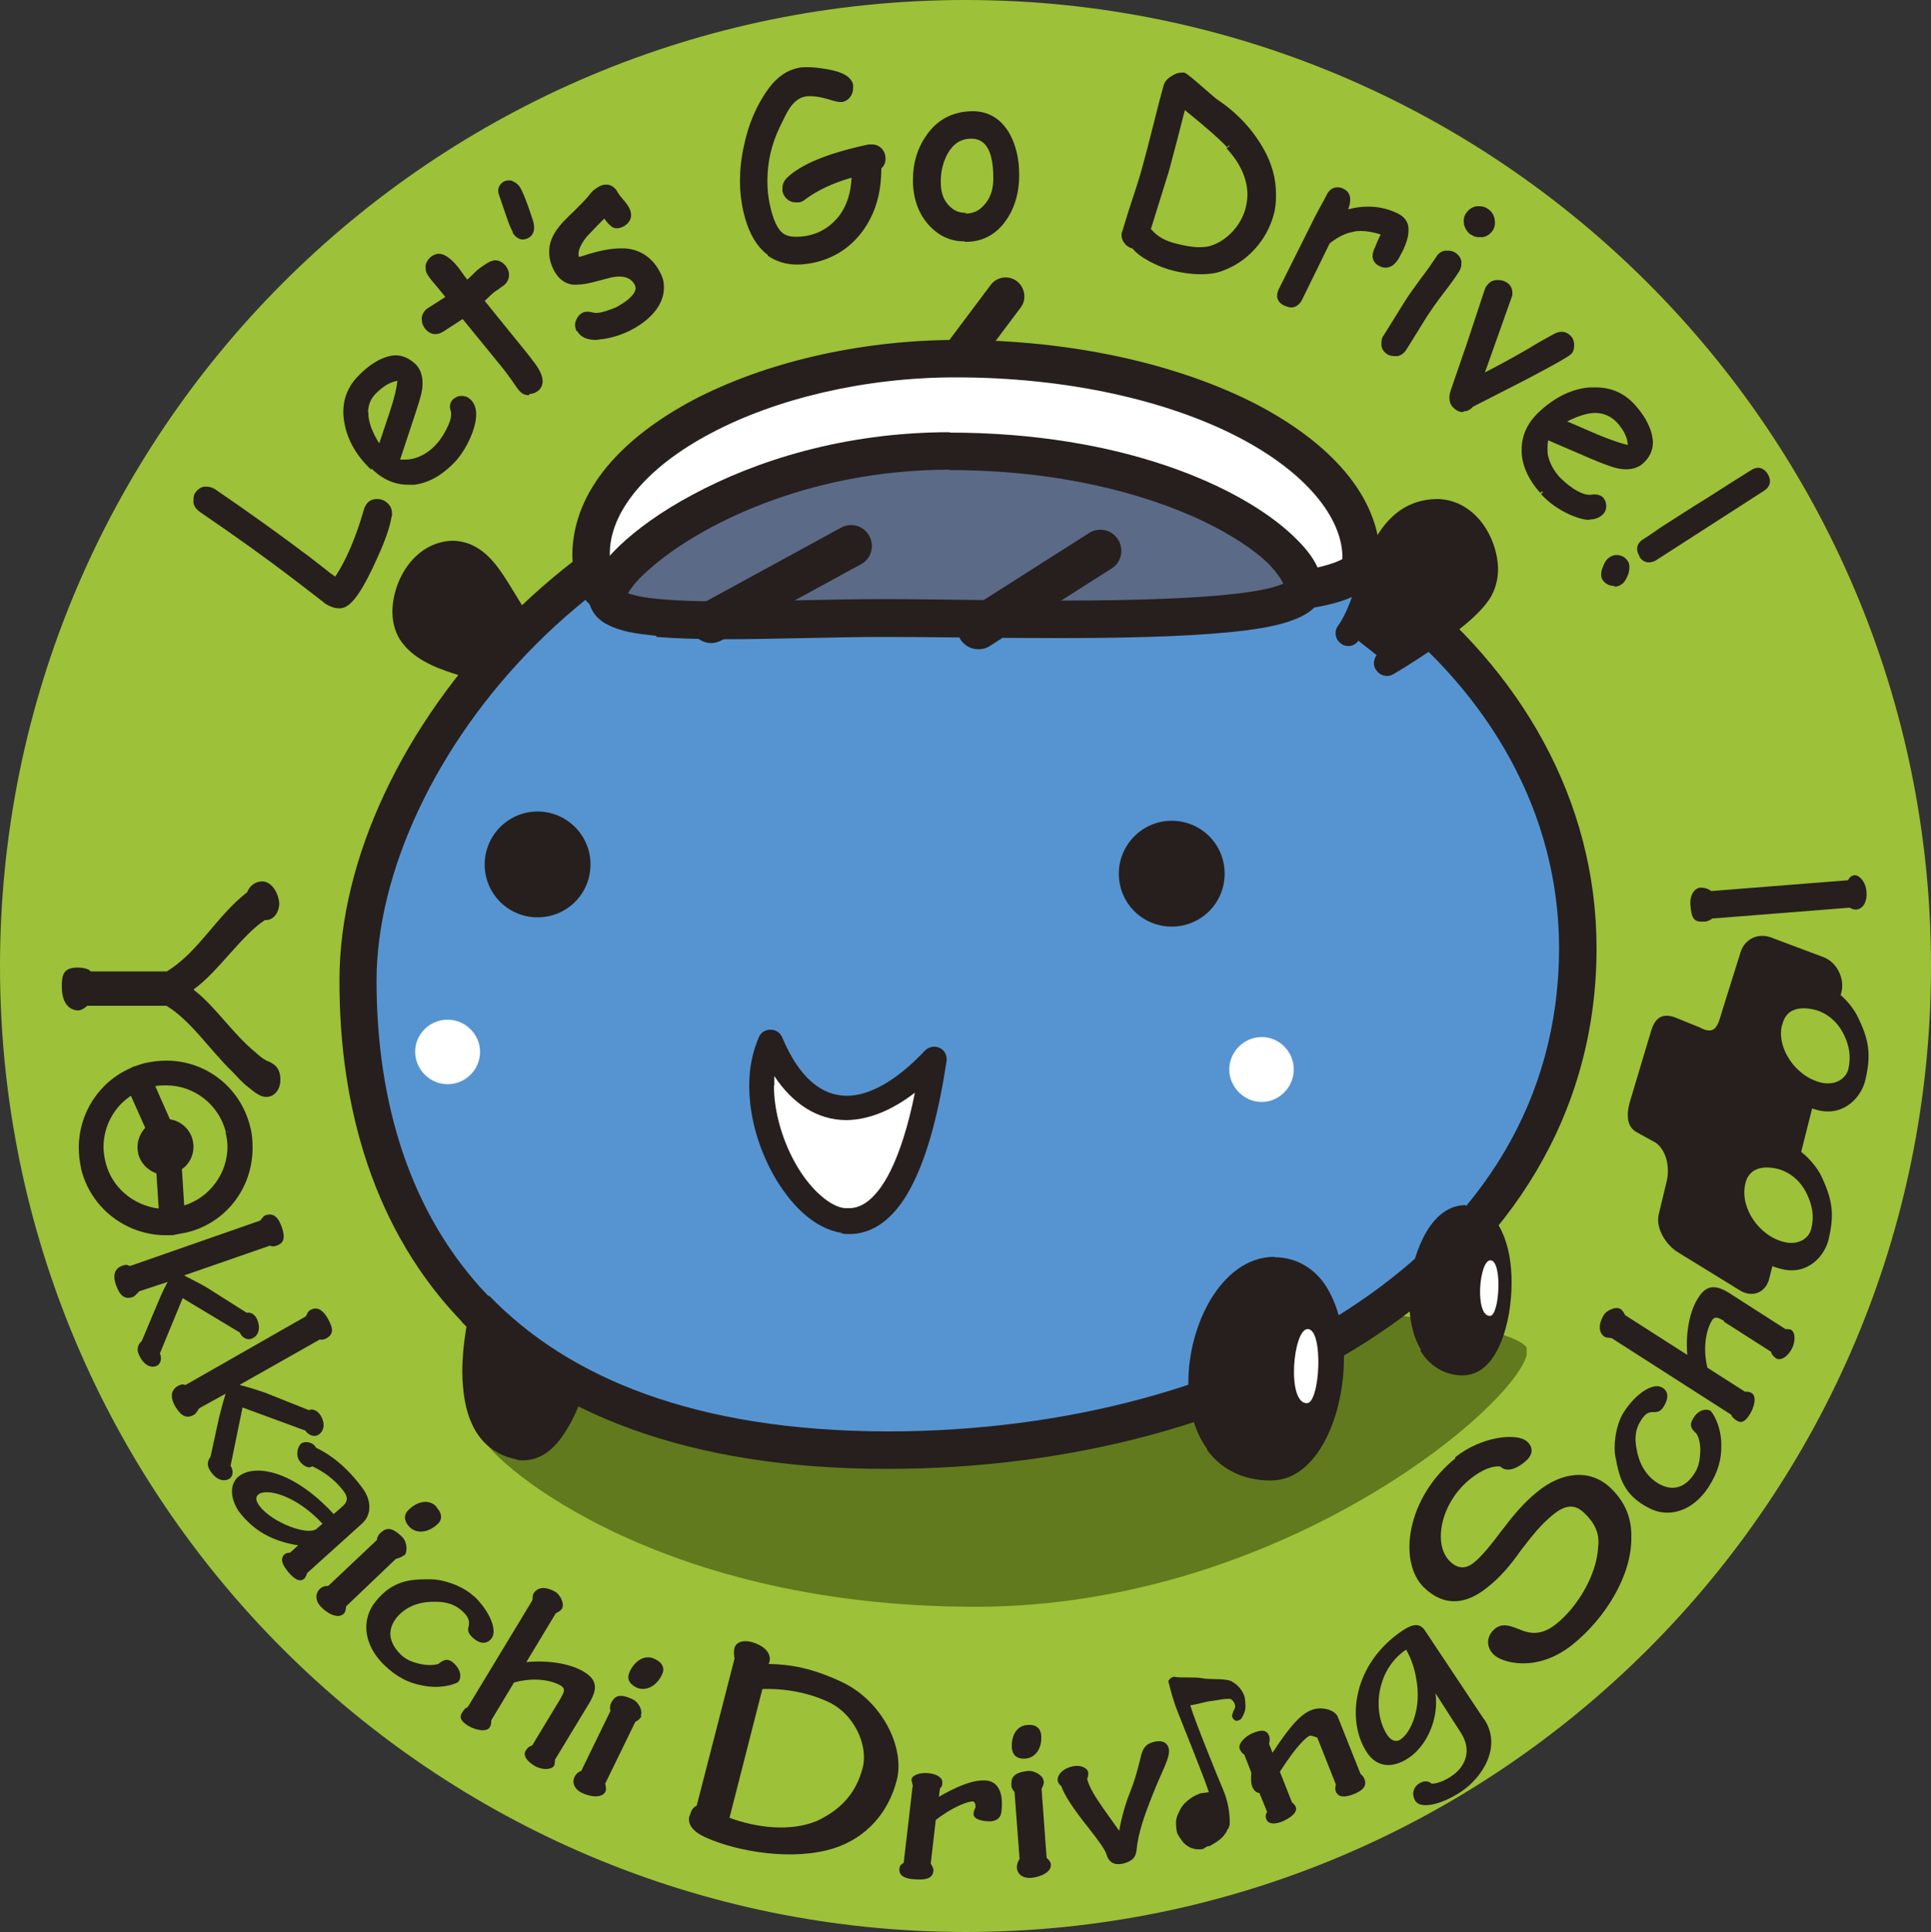 <?xml version="1.0" encoding="UTF-8"?><svg id="_レイヤー_2" xmlns="http://www.w3.org/2000/svg" width="50" height="50.02" xmlns:xlink="http://www.w3.org/1999/xlink" viewBox="0 0 50 50.02"><rect x="0" y="0" width="50" height="50.02" fill="#333333" stroke="none"/><defs><style>.cls-1{fill:none;}.cls-2{clip-path:url(#clippath);}.cls-3{fill:#fff;}.cls-4{fill:#9dc138;}.cls-5{fill:#5b6a87;}.cls-6{fill:#5694d1;}.cls-7{fill:#627a1e;}.cls-8{fill:#261f1d;}</style><clipPath id="clippath"><path class="cls-1" d="M32.76,33.88c-2.1,0-9.38,.18-11.01,.38-4.7,.58-9.23,2.15-9.23,2.97,0,.38,4.18,4.37,12.74,4.37,8.07,0,14.29-5.45,14.29-6.64,0-.48-3.13-1.08-6.78-1.08"/></clipPath></defs><g id="_レイヤー_1-2"><g><path class="cls-4" d="M25,0C11.19,0,0,11.2,0,25.02c0,13.8,11.19,24.99,25,25,13.8,0,25-11.2,25-25S38.8,0,25,0"/><g class="cls-2"><rect class="cls-7" x="12.51" y="33.88" width="27.02" height="7.72"/></g><path class="cls-8" d="M12.6,33.48c-.37,1.4-.68,3.68,.82,3.98,.82,.16,1.35-1.36,1.52-2.09"/><path class="cls-8" d="M13.36,37.78c-.53-.1-.91-.44-1.11-.85-.21-.42-.27-.9-.28-1.4,0-.74,.15-1.52,.32-2.13,.05-.17,.22-.28,.4-.23,.17,.05,.28,.22,.23,.4-.15,.58-.29,1.31-.29,1.96,0,.44,.06,.83,.2,1.11,.15,.27,.33,.44,.66,.51h.06c.15,.03,.42-.2,.64-.61,.22-.4,.37-.91,.45-1.23,.04-.18,.21-.29,.39-.25,.17,.04,.28,.21,.25,.39-.08,.37-.25,.92-.51,1.4-.26,.46-.6,.94-1.21,.96-.06,0-.12,0-.19-.02Z"/><path class="cls-6" d="M9.28,25.37c0,6.47,3.53,12.18,13.71,12.18,9.31,0,17.88-4.72,17.88-13,0-7.35-7.51-12.89-16.36-12.89s-15.23,7.8-15.23,13.71Z"/><path class="cls-8" d="M11.96,34.22c-2.27-2.35-3.18-5.54-3.17-8.85,0-3.13,1.66-6.65,4.43-9.41,2.77-2.77,6.7-4.78,11.28-4.78s8.71,1.41,11.79,3.79c3.08,2.37,5.05,5.74,5.05,9.58,0,4.31-2.26,7.73-5.67,10-3.4,2.28-7.96,3.48-12.69,3.48h-.02c-5.17,0-8.74-1.46-11.01-3.81Zm.7-.68c2.04,2.12,5.32,3.51,10.32,3.52,4.58,0,8.96-1.16,12.15-3.31,3.21-2.16,5.23-5.24,5.24-9.19,0-3.5-1.78-6.58-4.67-8.81-2.87-2.23-6.87-3.59-11.2-3.59-4.29,0-7.97,1.88-10.6,4.5-2.62,2.61-4.15,5.94-4.15,8.73,0,3.14,.86,6.05,2.9,8.17Z"/><path class="cls-8" d="M13.63,16.43c-.74-1.03-1.07-2.09-1.93-2.09s-1.52,1.31-1.07,2.05c.45,.74,2.09,.94,2.09,.94"/><path class="cls-8" d="M12.68,17.65s-.44-.05-.93-.21c-.49-.16-1.08-.39-1.4-.89-.14-.23-.19-.48-.19-.73,.02-.85,.6-1.78,1.54-1.82,.59,0,.98,.38,1.27,.8,.3,.43,.56,.94,.92,1.43,.11,.14,.07,.35-.07,.45-.15,.1-.35,.07-.45-.07-.39-.54-.66-1.07-.92-1.43-.27-.37-.47-.53-.75-.53-.2,0-.42,.12-.6,.36-.18,.23-.29,.54-.29,.81,0,.15,.03,.29,.1,.39,.13,.24,.59,.48,1.03,.61,.44,.13,.82,.18,.82,.18,.18,.02,.3,.19,.28,.36-.02,.16-.16,.28-.32,.28h-.04Z"/><path class="cls-8" d="M34.92,16.39c.74-1.03,.7-3.16,2.34-3.16,.86,0,1.52,1.31,1.07,2.05-.45,.74-2.42,1.89-2.42,1.89"/><path class="cls-8" d="M35.62,17.33c-.09-.15-.04-.35,.11-.44,0,0,.48-.28,1.02-.65,.53-.37,1.13-.85,1.29-1.12,.06-.11,.1-.24,.1-.39,0-.27-.11-.58-.29-.81-.18-.23-.4-.36-.6-.36-.65,0-.92,.37-1.21,1-.28,.62-.44,1.42-.87,2.03-.1,.15-.31,.18-.45,.07-.15-.11-.18-.31-.08-.45,.31-.42,.5-1.2,.8-1.9,.28-.69,.82-1.4,1.81-1.39,.94,.04,1.52,.97,1.54,1.81,0,.25-.06,.5-.19,.73-.29,.47-.91,.92-1.47,1.32-.56,.39-1.06,.68-1.06,.68-.05,.03-.11,.04-.16,.04-.11,0-.22-.06-.28-.16Z"/><path class="cls-8" d="M33,32.87c-2.05,0-2.96,5.13-.08,5.13,1.79,0,2.33-5.13,.08-5.13Z"/><path class="cls-8" d="M31.26,37.52c-.35-.48-.49-1.09-.49-1.72,0-.76,.21-1.54,.58-2.16,.37-.61,.93-1.1,1.65-1.1v.65c-.4,0-.79,.28-1.1,.79-.3,.5-.49,1.19-.49,1.83,0,.53,.12,1.01,.36,1.34,.24,.33,.58,.53,1.14,.53,.29,0,.6-.24,.85-.73,.24-.48,.39-1.16,.39-1.8,0-.55-.11-1.07-.31-1.42-.21-.35-.46-.53-.84-.53v-.65c.63,0,1.13,.36,1.4,.86,.28,.49,.4,1.11,.4,1.74,0,.73-.16,1.49-.46,2.09-.3,.59-.77,1.09-1.43,1.09h-.02c-.73,0-1.3-.32-1.64-.8Z"/><path class="cls-3" d="M33.86,34.41c-.38,0-.55,1.92-.02,1.92,.34,0,.44-1.92,.02-1.92Z"/><path class="cls-8" d="M37.94,31.52c-1.21,0-1.74,3.74-.05,3.74,1.07,0,1.38-3.74,.05-3.74Z"/><path class="cls-8" d="M36.79,34.94c-.22-.37-.3-.82-.3-1.28,0-.56,.12-1.13,.35-1.59,.22-.45,.57-.86,1.1-.87v.65c-.13-.01-.34,.14-.52,.51-.17,.35-.28,.85-.28,1.31,0,.38,.08,.73,.21,.95,.14,.22,.28,.32,.55,.33,.06,.02,.24-.1,.38-.46,.14-.34,.23-.83,.22-1.29,0-.4-.06-.78-.18-1.02-.12-.25-.23-.32-.38-.32v-.65c.47,0,.8,.33,.96,.7,.17,.37,.24,.83,.24,1.29,0,.54-.09,1.09-.27,1.54-.18,.43-.46,.85-.98,.87h-.02c-.49,0-.88-.28-1.09-.64Z"/><path class="cls-8" d="M31.56,22.62c0,.68-.55,1.23-1.23,1.23s-1.23-.55-1.23-1.23,.55-1.23,1.23-1.23,1.23,.55,1.23,1.23Z"/><path class="cls-8" d="M28.97,22.62c0-.75,.61-1.37,1.37-1.37s1.37,.61,1.37,1.37-.61,1.37-1.37,1.37-1.37-.61-1.37-1.37Zm.27,0c0,.61,.49,1.1,1.1,1.1,.61,0,1.1-.49,1.1-1.1s-.49-1.09-1.1-1.1c-.6,0-1.09,.49-1.1,1.1Z"/><path class="cls-8" d="M15.15,22.38c0,.68-.55,1.23-1.23,1.23s-1.23-.55-1.23-1.23,.55-1.23,1.23-1.23,1.23,.55,1.23,1.23Z"/><path class="cls-8" d="M12.55,22.38c0-.75,.61-1.37,1.37-1.37,.75,0,1.37,.61,1.37,1.37s-.61,1.37-1.37,1.37-1.37-.61-1.37-1.37Zm.27,0c0,.6,.49,1.09,1.1,1.1,.6,0,1.09-.49,1.1-1.1,0-.61-.49-1.1-1.1-1.1-.61,0-1.1,.49-1.1,1.1Z"/><path class="cls-3" d="M19.95,26.96c.82,2.01,2.42,2.38,4.23,.45-.41,2.71-1.19,4.35-2.34,4.19-1.31-.19-2.67-2.92-1.89-4.64Z"/><path class="cls-8" d="M21.79,31.92c-.68-.11-1.25-.66-1.68-1.36-.43-.71-.71-1.59-.71-2.45,0-.44,.08-.88,.26-1.28,.05-.1,.17-.18,.3-.17,.13,0,.24,.08,.29,.19,.44,1.05,1.02,1.52,1.68,1.52,.54,0,1.24-.34,2.02-1.17,.1-.1,.25-.13,.38-.07,.13,.06,.2,.2,.18,.34-.2,1.31-.48,2.39-.87,3.17-.38,.77-.92,1.3-1.63,1.31-.07,0-.13,0-.2-.01Zm-1.75-3.81c0,.72,.25,1.51,.62,2.12,.37,.61,.86,1.02,1.22,1.05,.04,0,.08,0,.11,0,.34,0,.71-.26,1.06-.95,.25-.5,.47-1.19,.64-2.04-.6,.46-1.19,.7-1.77,.71-.76,0-1.4-.43-1.87-1.14,0,.08,0,.16,0,.24Z"/><path class="cls-3" d="M38.59,32.63c-.29,0-.41,1.44-.01,1.44,.25,0,.33-1.44,.01-1.44Z"/><path class="cls-3" d="M33.5,27.69c0,.46-.38,.84-.83,.84s-.84-.38-.84-.84,.38-.84,.84-.84,.83,.38,.83,.84Z"/><path class="cls-3" d="M12.43,27.23c0,.47-.38,.84-.84,.84s-.84-.38-.84-.84,.38-.83,.84-.83,.84,.38,.84,.83Z"/><path class="cls-3" d="M35.26,14.53c-.03,1.34-7.54,.85-12.71,.85s-6.97,.74-7.2-.59c-.51-2.97,4.25-5.5,9.41-5.5,6.04,0,10.57,2.54,10.5,5.24Z"/><path class="cls-8" d="M15.59,15.86c-.39-.17-.67-.57-.72-.98-.03-.18-.05-.35-.05-.53,.02-1.68,1.33-3.04,3.14-4,1.84-.96,4.26-1.54,6.79-1.55,3.06,0,5.76,.64,7.73,1.64,1.94,1,3.24,2.39,3.26,4.03v.06h-.49l.49,.02c0,.23-.12,.45-.26,.59-.14,.14-.31,.24-.48,.32-.36,.16-.79,.25-1.32,.32-1.04,.14-2.44,.18-3.99,.18-2.31,0-4.95-.09-7.14-.09-2.7,0-4.46,.2-5.63,.21-.53,0-.95-.03-1.33-.21Zm2.83-4.65c-1.68,.88-2.64,2.05-2.63,3.14,0,.12,.01,.24,.03,.36,.05,.21,.06,.2,.18,.27,.13,.06,.44,.12,.91,.11,1.07,0,2.89-.21,5.63-.21,2.22,0,4.85,.09,7.14,.09,1.35,0,2.58-.03,3.49-.13,.85-.07,1.47-.28,1.59-.37h0c.02-1.05-.94-2.25-2.73-3.17-1.79-.92-4.36-1.53-7.28-1.53h-.01c-2.37,0-4.66,.56-6.32,1.44Z"/><path class="cls-5" d="M24.59,11.66c-5.34,0-8.86,2.91-8.86,3.78s4.06,.53,7.22,.53,10.82,.29,10.82-.78-3.35-3.53-9.18-3.53Z"/><path class="cls-8" d="M16.99,16.46c-.51-.05-.92-.11-1.26-.29-.22-.1-.49-.36-.49-.73,.04-.52,.34-.85,.79-1.3,.45-.43,1.09-.9,1.9-1.33,1.61-.87,3.91-1.62,6.66-1.62v.97c-3.74,0-6.58,1.5-7.79,2.59-.28,.24-.46,.47-.54,.61,.09,.03,.23,.07,.41,.1,.49,.08,1.23,.11,2.07,.11,1.29,0,2.82-.06,4.2-.06,1.12,0,2.77,.04,4.45,.04,2.06,0,4.17-.06,5.29-.28,.25-.05,.44-.11,.55-.16-.06-.12-.19-.32-.41-.54-.36-.34-.92-.72-1.67-1.08-1.5-.71-3.73-1.32-6.57-1.32v-.97c4.48,0,7.55,1.4,8.89,2.66,.45,.43,.75,.83,.77,1.36,0,.29-.18,.51-.34,.62-.17,.12-.35,.19-.55,.26-.4,.13-.92,.21-1.54,.27-1.23,.12-2.84,.15-4.41,.15-1.69,0-3.36-.03-4.45-.03-1.35,0-2.89,.06-4.2,.06-.65,0-1.24-.02-1.75-.06Z"/><path class="cls-8" d="M17.95,16.36c-.14-.26-.05-.59,.22-.73l3.61-1.97c.26-.14,.59-.05,.73,.22,.14,.26,.05,.59-.22,.73l-3.61,1.97c-.08,.04-.17,.07-.26,.07-.19,0-.38-.1-.48-.28Z"/><path class="cls-8" d="M24.87,16.55c-.16-.25-.08-.58,.17-.74l3.16-2.01c.25-.16,.59-.09,.75,.17,.16,.25,.09,.59-.17,.75l-3.16,2.01c-.09,.06-.19,.08-.29,.08-.18,0-.35-.09-.46-.25Z"/><line class="cls-3" x1="24.87" y1="9.23" x2="26.04" y2="7.67"/><path class="cls-8" d="M24.58,9.62c-.21-.16-.26-.47-.1-.68l1.17-1.56c.16-.22,.47-.26,.68-.1,.21,.16,.26,.47,.1,.68l-1.17,1.56c-.09,.13-.24,.19-.39,.19-.1,0-.2-.03-.29-.1Z"/><path class="cls-8" d="M4.32,25.15c.82-.5,1.29-1.44,2.08-2.05,.06-.17,.22-.28,.39-.28,.25,0,.43,.32,.44,.57,0,.24-.16,.45-.37,.43-.59,.38-1.24,1.37-1.84,1.79v.02c.56,.43,1,1.13,1.6,1.62,.09,.08,.18,.16,.28,.21,.19,.07,.36,.18,.36,.49,0,.26-.15,.45-.37,.45-.16,0-.31-.13-.47-.26-.16-.12-.3-.29-.41-.4-.59-.57-1.06-1.31-1.7-1.7H2.26s-.13,.12-.23,.12c-.23,0-.43-.18-.43-.62,0-.33,.06-.49,.42-.49,.11,0,.28,.03,.33,.1h1.97Z"/><path class="cls-8" d="M4.78,33.01v.02c.28,.14,.45,.23,.6,.32l1.01,.64c.1-.03,.23,.05,.28,.2,.09,.25-.01,.42-.16,.47-.14,.05-.26-.06-.3-.16l-1.48-.89-.59,1.43c.06,.13,.02,.29-.1,.33-.17,.06-.36-.07-.46-.34-.04-.12,0-.23,.09-.31l.4-.95c.06-.14,.13-.32,.27-.58h0s-.73,.24-.73,.24c-.05,.04-.1,.12-.17,.15-.21,.07-.34-.03-.44-.32-.06-.17-.08-.41,.17-.49,.04-.02,.12-.04,.19,.01l3.38-1.18s.08-.12,.14-.14c.14-.04,.3-.03,.42,.32,.09,.27,.05,.41-.14,.47-.05,.02-.12,.03-.17,0l-2.22,.77Z"/><path class="cls-8" d="M6.22,35.84v.02c.3,.08,.48,.14,.65,.2l1.13,.45c.09-.05,.23,.01,.31,.15,.13,.23,.06,.41-.07,.49-.12,.07-.27-.01-.33-.11l-1.63-.6-.31,1.51c.08,.12,.07,.28-.04,.34-.16,.09-.37,0-.51-.25-.06-.11-.05-.22,.03-.32l.22-1.01c.04-.15,.08-.33,.17-.62h-.01s-.67,.37-.67,.37c-.04,.05-.08,.14-.14,.17-.19,.11-.34,.03-.49-.23-.09-.16-.15-.39,.08-.52,.04-.02,.12-.06,.19-.02l3.12-1.78s.05-.13,.11-.16c.12-.07,.29-.09,.47,.24,.14,.25,.13,.39-.05,.49-.04,.02-.11,.05-.17,.03l-2.05,1.16Z"/><path class="cls-8" d="M8.88,38.99c.12-.11,.14-.22,.02-.38-.24-.32-.54-.52-.82-.65-.03,.05-.19,.05-.32-.13-.11-.15-.06-.36,.03-.45,.09-.08,.32-.05,.39,.1,.38,.18,.8,.5,1.2,1.04,.23,.3,.26,.68,0,.92l-1.43,1.29s-.03,.11-.07,.14c-.14,.13-.33-.05-.47-.24-.15-.2-.12-.31-.05-.38,.04-.04,.09-.05,.15-.05l.21-.19h0c-.68-.11-1.15-.38-1.53-.87-.21-.31-.26-.67-.04-.89,.41-.37,1.43-.2,2.49,.95l.24-.21Zm-.53,.46c-.67-.73-1.46-.94-1.67-.75-.08,.08-.04,.18,.04,.29,.33,.44,1.27,.78,1.48,.59l.15-.13Z"/><path class="cls-8" d="M10.45,40.27c-.08,.07-.16,.07-.2,.09l-1.29,1.23s0,.14-.06,.19c-.16,.15-.44-.02-.6-.19-.13-.14-.15-.32-.02-.45,.08-.08,.17-.08,.22-.08l1.26-1.19c0-.06,.03-.12,.07-.16,.12-.12,.27-.24,.59,.09,.12,.12,.14,.38,.05,.47h0Zm.85-1.25c.15,.16,.16,.32,.03,.44-.27,.25-.57,.24-.73,.07-.16-.17-.14-.33-.01-.45,.23-.22,.53-.27,.71-.07h0Z"/><path class="cls-8" d="M12.28,41.33c.41,.4,.61,.89,.44,1.1-.12,.14-.3,.15-.51-.06-.12-.12-.09-.21-.07-.29,.01-.09,.02-.19-.16-.36-.19-.18-.42-.25-.7-.25-.32-.01-.73,.07-1.01,.41-.24,.3-.22,.63,.1,.95,.12,.12,.27,.19,.43,.23,.17,.05,.39,.07,.55,.02,.14-.11,.25-.17,.42,0,.2,.2,.16,.39,.1,.46-.04,.05-.45,.2-.92,.1-.36-.06-.68-.22-1.01-.54-.53-.52-.59-1.17-.22-1.63,.45-.56,.91-.59,1.46-.58,.28,0,.8,.16,1.09,.44h0Z"/><path class="cls-8" d="M14.52,43.96c.11-.18,.11-.25,0-.32-.18-.11-.63-.24-1.21-.08l-.59,.98c0,.06,0,.12-.04,.18-.08,.13-.36,.08-.56-.04-.19-.12-.23-.22-.16-.33,.05-.09,.1-.14,.15-.15l1.67-2.76c.02-.05,0-.14,.04-.19,.11-.18,.34-.17,.57-.03,.1,.06,.24,.29,.16,.43-.03,.05-.1,.09-.16,.12l-.76,1.26h.02c.6-.05,1.14,.05,1.48,.26,.34,.21,.34,.44,.13,.8l-.89,1.47s0,.11-.02,.15c-.07,.12-.34,.12-.52,0-.2-.12-.29-.27-.22-.38,.03-.06,.09-.12,.17-.14l.75-1.24Z"/><path class="cls-8" d="M16.61,44.43c-.05,.1-.13,.13-.16,.15l-.78,1.6s.04,.13,.01,.2c-.09,.19-.42,.14-.63,.03-.17-.09-.25-.25-.17-.41,.05-.1,.13-.14,.17-.15l.76-1.56c-.03-.05-.01-.12,0-.17,.08-.16,.17-.32,.58-.12,.16,.08,.26,.31,.2,.42h0Zm.36-1.47c.19,.09,.25,.24,.17,.4-.16,.33-.45,.43-.66,.33-.22-.11-.25-.26-.17-.42,.14-.29,.4-.44,.64-.32h0Z"/><path class="cls-8" d="M17.86,47.01c.04-.15,.09-.22,.18-.26l.98-3.81c-.01-.06-.03-.16,0-.28,.04-.14,.24-.25,.6-.09,.31,.14,.36,.37,.28,.51,.59,.01,1.15,.12,1.86,.45,1.07,.48,1.68,1.71,1.46,2.56-.22,.85-.79,1.49-1.62,1.76-1.06,.34-2.5,.09-3.31-.27-.36-.16-.49-.35-.44-.56h0Zm1.02,.05c.7,.26,1.57,.37,2.26,.09,.6-.28,1.02-.69,1.2-1.39,.14-.55-.2-1.39-.92-1.71-.51-.23-1.1-.34-1.68-.32l-.85,3.33Z"/><path class="cls-8" d="M23.64,46.25l-.04-.17c.01-.12,.22-.2,.46-.17,.22,.03,.35,.12,.34,.25,0,.04,0,.09-.06,.14l-.03,.22h0c.45-.26,.9-.46,1.25-.42,.23,.03,.44,.24,.37,.81-.02,.17-.15,.27-.4,.24-.22-.02-.34-.1-.32-.2,0-.06,.03-.11,.05-.16,0-.07-.01-.14-.07-.15-.12-.01-.54,.15-.96,.48l-.13,1.13s.08,.12,.07,.18c-.02,.19-.16,.26-.56,.22-.24-.03-.34-.12-.32-.28,0-.06,.06-.12,.11-.14l.23-1.98Z"/><path class="cls-8" d="M27.03,46.11c0,.11-.05,.17-.06,.21l.13,1.78s.11,.09,.11,.17c.02,.21-.29,.33-.52,.35-.2,.01-.35-.09-.36-.27,0-.11,.05-.19,.07-.22l-.13-1.73s-.08-.1-.08-.15c-.01-.17-.01-.36,.44-.4,.17-.01,.39,.13,.39,.26h0Zm-.43-1.45c.22-.02,.34,.08,.36,.26,.03,.37-.17,.59-.4,.61-.24,.02-.34-.1-.36-.27-.02-.32,.12-.58,.4-.6h0Z"/><path class="cls-8" d="M29.12,48.24c-.19,.05-.39,.04-.47-.23-.03-.11-.2-.35-.46-.68-.36-.45-.63-.84-.71-1.09-.04-.02-.07-.07-.09-.12-.03-.12,.08-.31,.35-.38,.25-.07,.41,.05,.43,.12,.02,.07,0,.15-.02,.2,.06,.23,.23,.49,.41,.75l.42,.59c.05-.31,.17-.73,.27-.97,.12-.3,.19-.54,.28-.91,.05-.24,.13-.37,.34-.42,.19-.05,.34-.01,.39,.16,.06,.22-.17,.58-.4,1.17-.25,.62-.39,1.05-.43,1.46-.02,.2-.11,.29-.32,.35h0Z"/><path class="cls-8" d="M33.45,46.66s.08,.06,.1,.12c.06,.15-.16,.3-.35,.38-.17,.07-.36,.08-.41-.06-.03-.07-.02-.12,.02-.19l-.2-.49c-.07,0-.14-.06-.18-.15-.04-.09-.04-.21-.03-.38l-.18-.46c-.06-.04-.09-.08-.12-.15-.05-.12,.12-.32,.34-.41,.26-.11,.37-.06,.42,.07,.03,.08,.01,.16,0,.21l.09,.23c.5-.77,.77-1.02,1.02-1.11,.25-.1,.6,0,.67,.18l.59,1.48s.07,.05,.1,.13c.07,.18-.04,.3-.3,.4-.24,.09-.39,.06-.44-.08-.03-.06-.01-.12,0-.18l-.48-1.21s-.16-.07-.2-.05c-.07,.03-.3,.2-.77,.93l.32,.81Z"/><path class="cls-8" d="M38.43,44.51c.46,.69-.02,1.49-.6,1.88-.52,.34-1.04,.45-1.18,.24-.1-.16-.07-.34,.09-.45,.11-.08,.25-.08,.33,0,.15,0,.35-.08,.52-.2,.29-.19,.57-.61,.23-1.13-.17-.26-.48-.75-.65-1.01,.09,.67-.23,1.36-.69,1.67-.48,.32-.86,.2-1.08-.13-.55-.82-.38-2.31,.94-3.18,.25-.16,.43-.18,.56,.02l1.53,2.3Zm-2.16,.52c.26-.17,.55-.81,.4-1.57-.04-.25-.12-.5-.26-.75h0c-.75,.49-.9,1.58-.49,2.21,.1,.15,.23,.19,.34,.12h0Z"/><path class="cls-8" d="M37.68,37.73c.67-.54,1.61-.65,1.87-.4,.14,.13,.17,.33-.07,.52-.29,.24-.51,.24-.63,.12-.18-.03-.47,.07-.78,.32-.78,.63-.97,1.7-.53,2.13,.22,.22,.43,.19,.62,.04,.2-.16,.43-.44,.73-.84,.29-.38,.55-.7,.92-1,.61-.5,1.36-.62,1.91-.08,.37,.36,.53,.78,.52,1.25,.02,.99-.67,2.1-1.51,2.78-.94,.76-1.85,.47-2.05,.27-.2-.19-.21-.48,.04-.68,.24-.19,.54,.01,.77,.08,.27,.08,.52,.03,.8-.19,.58-.46,1.06-1.31,1.09-1.99,.05-.37-.1-.64-.35-.88-.26-.26-.51-.21-.81,.03-.32,.26-.54,.54-.84,.93-.28,.4-.55,.71-.87,.96-.52,.42-1.09,.53-1.64,0-.68-.67-.45-2.32,.81-3.34h0Z"/><path class="cls-8" d="M42.04,36.57c.31-.49,.76-.78,.99-.65,.16,.08,.2,.26,.04,.51-.09,.14-.19,.13-.27,.13-.09,0-.19,.01-.32,.23-.14,.22-.16,.46-.1,.74,.05,.31,.22,.7,.6,.9,.34,.18,.66,.09,.9-.29,.09-.14,.13-.3,.14-.47,.02-.18,0-.39-.09-.55-.13-.12-.21-.21-.08-.41,.15-.24,.35-.23,.43-.19,.06,.03,.29,.4,.29,.88,.01,.37-.08,.71-.33,1.1-.4,.62-1.03,.82-1.55,.54-.64-.33-.76-.77-.86-1.32-.06-.27,0-.82,.21-1.15h0Z"/><path class="cls-8" d="M44.64,34.2c-.18-.11-.25-.12-.32,0-.11,.18-.25,.63-.11,1.21l.97,.62c.06,0,.12,0,.18,.04,.13,.08,.07,.36-.06,.56-.12,.19-.22,.22-.33,.15-.08-.05-.13-.1-.14-.15l-3.09-1.98c-.05-.02-.14-.01-.19-.04-.17-.11-.16-.34-.02-.57,.06-.1,.3-.23,.43-.15,.05,.03,.09,.1,.12,.16l1.61,1.03h0c-.05-.61,.07-1.16,.29-1.49,.21-.33,.45-.33,.8-.11l1.45,.93s.11,0,.15,.02c.12,.08,.11,.34,0,.52-.12,.2-.28,.28-.39,.22-.06-.04-.12-.1-.13-.17l-1.22-.78Z"/><path class="cls-8" d="M44.35,23.77c-.05,.04-.13,.09-.21,.09-.27,.02-.34-.06-.37-.43-.02-.2,.07-.43,.26-.45,.11,0,.2,.03,.28,.09l3.54-.28c.05-.09,.11-.13,.18-.13,.11,0,.28,.16,.3,.43,.02,.23-.07,.44-.27,.46-.06,0-.11-.02-.17-.05l-3.54,.28Z"/><path class="cls-8" d="M4.81,31.85c1.18-.29,1.89-1.48,1.6-2.66-.29-1.18-1.46-1.9-2.64-1.61-.09,.02-.17,.05-.25,.08l-.07,.02-.03,.02c-.96,.42-1.52,1.48-1.26,2.53,.26,1.06,1.24,1.74,2.29,1.67h.04s.07,0,.07,0c.09-.01,.17-.02,.26-.05Zm1.09-2.53c.2,.88-.31,1.75-1.18,1.99l-.06-1.04c.22-.15,.35-.43,.28-.71-.07-.28-.3-.47-.57-.5l-.42-.96c.87-.19,1.74,.35,1.96,1.22Zm-3.21,.78c-.17-.72,.15-1.44,.75-1.8l.41,.93c-.17,.16-.25,.4-.2,.64,.06,.24,.25,.42,.47,.48l.06,1.01c-.7-.05-1.32-.54-1.49-1.26Z"/><path class="cls-8" d="M2.1,30.25c-.04-.18-.06-.36-.06-.54,0-.89,.53-1.71,1.35-2.06l.05-.03,.07-.02c.08-.03,.17-.06,.26-.08,.18-.04,.36-.06,.54-.06,1.02,0,1.92,.69,2.17,1.72,.05,.18,.06,.36,.06,.54,0,1.02-.67,1.94-1.71,2.19-.09,.02-.18,.03-.26,.05-.02,0-.05,.01-.09,.02h0s0,0,0,0h-.03c-.05,0-.11,0-.16,0-1.01,0-1.94-.69-2.19-1.72Zm2.38,1.6s.04,0,.06-.01c.09-.01,.17-.02,.25-.04,.98-.24,1.62-1.12,1.62-2.08,0-.17-.02-.34-.06-.51-.24-.98-1.1-1.63-2.06-1.63-.17,0-.34,.02-.51,.06-.08,.02-.17,.05-.26,.08h-.05s-.03,.04-.03,.04c-.79,.34-1.29,1.11-1.29,1.96,0,.17,.02,.34,.06,.51,.24,.98,1.11,1.63,2.08,1.63,.05,0,.1,0,.16,0h.03s0,0,0,0h0Zm-.31-.44c-.72-.05-1.36-.56-1.54-1.3h.05s-.05,0-.05,0c-.03-.14-.05-.27-.05-.41,0-.6,.31-1.15,.82-1.46h.05s.03,.03,.03,.03l.41,.93v.06c-.13,.12-.21,.27-.21,.44,0,.05,0,.09,.02,.14,.05,.22,.22,.38,.43,.44l.04,.05,.06,1.01-.02,.05-.04,.02h0Zm-.06-.12l-.06-.91c-.22-.08-.41-.26-.47-.51-.01-.06-.02-.11-.02-.17,0-.19,.08-.37,.2-.5l-.37-.83c-.44,.29-.71,.79-.71,1.33,0,.12,.02,.25,.05,.38h0c.16,.67,.73,1.13,1.38,1.21Zm.57,.05l-.02-.04-.06-1.05,.03-.05c.17-.11,.27-.3,.27-.5,0-.05,0-.09-.02-.14-.06-.25-.28-.43-.52-.46l-.05-.03-.42-.96v-.05s.04-.03,.04-.03c.12-.03,.25-.04,.37-.04,.77,0,1.47,.52,1.66,1.3h-.05s-.06,.03-.06,.03c-.18-.73-.83-1.22-1.55-1.22-.09,0-.18,0-.28,.02l.38,.86c.28,.04,.52,.25,.59,.54,.01,.05,.02,.11,.02,.17,0,.23-.11,.45-.3,.58l.06,.94c.67-.21,1.12-.84,1.12-1.52,0-.12-.02-.25-.05-.38h.06s.05-.03,.05-.03c.03,.13,.05,.27,.05,.4,0,.76-.51,1.44-1.27,1.65h-.02s-.03,0-.03,0Z"/><path class="cls-8" d="M31.19,47.86c-.06,.02-.12,.02-.18,.02-.06,0-.12-.02-.18-.04-.08-.04-.15-.09-.21-.16-.05-.07-.1-.14-.14-.22-.02-.09-.03-.18-.03-.27s.03-.19,.08-.28c.05-.12,.12-.21,.22-.29,.09-.08,.2-.14,.33-.19l.22-.03c-.08-.28-.68-1.76-.79-2.04-.11-.27-.19-.55-.26-.84l.06-.07s.05-.03,.08-.04c.18,.04,.56,0,.74,.04,.18,.04,.56,0,.74,.07,.08,.04,.16,.1,.22,.17,.06,.07,.11,.15,.14,.25,.01,.08,.02,.17,.02,.25,0,.08-.03,.17-.08,.26l-.04,.06s-.05,.03-.08,.04h-.06s-.06-.05-.06-.05l-.03-.07c.01-.06,.03-.12,.06-.17,.03-.06,.03-.11,0-.17l-.04-.06-.05-.04c-.1-.03-.4,.04-.5,.05-.1,0-.42,.1-.55,.11,.09,.33,.71,1.86,.84,2.16,.13,.3,.19,.61,.18,.93l-.04,.12h-.02s0,.02,0,.02c-.05,.1-.12,.19-.2,.25-.08,.06-.17,.12-.27,.17h-.04s-.11,.06-.11,.06Z"/><path class="cls-8" d="M45.07,33.42c.32,.18,.65,.04,.74-.31l1.87-7.42c.09-.35-.11-.76-.44-.9l-1.36-.51c-.34-.14-.7,.02-.81,.37l-.47,1.5c-.12,.41-.18,.67-.59,.45l-.64-.26c-.34-.12-.52,.02-.62,.36l-.53,1.77c-.11,.35-.12,.7,.17,.85l.49,.27c.29,.22,.36,.67,.27,1.02l-.2,.83c-.09,.36,.2,.81,.51,.99l1.61,.99Z"/><path class="cls-4" d="M45.02,30.54c-.26,1,.33,1.46,.74,1.76,.35,.26,1.12,.5,1.39-.27,.26-.76-.15-1.51-.61-1.85-.45-.34-1.26-.67-1.53,.36Z"/><path class="cls-4" d="M45.99,26.33c-.26,.99,.33,1.44,.75,1.75,.35,.26,1.12,.5,1.39-.27,.26-.77-.16-1.49-.61-1.83-.45-.34-1.26-.67-1.53,.36Z"/><path class="cls-8" d="M44.75,30.42c.2-.9,.96-.95,1.4-.84,.51,.12,.87,.61,.98,.81,.33,.67,.37,1.05,.22,1.69-.09,.41-.52,.94-1.2,.78-1.08-.25-1.65-1.35-1.4-2.44h0Zm.44,.24c-.14,.59,.34,1.34,1.02,1.5,.35,.08,.63-.09,.69-.35,.08-.32,.03-.6-.12-.91-.16-.33-.44-.56-.76-.64-.39-.09-.74-.01-.83,.39h0Z"/><path class="cls-8" d="M45.7,26.31c.21-.9,.96-.94,1.4-.85,.51,.12,.87,.61,.98,.82,.33,.65,.37,1.04,.22,1.68-.09,.41-.52,.94-1.2,.79-1.07-.25-1.65-1.35-1.4-2.43h0Zm.44,.24c-.14,.57,.34,1.32,1.02,1.48,.35,.08,.63-.09,.7-.35,.07-.32,.03-.6-.12-.9-.16-.33-.44-.56-.76-.64-.39-.09-.74-.02-.83,.39h0Z"/><path class="cls-8" d="M10.08,13.36c-.04,.24-.15,.59-.36,1.03-.18,.41-.35,.73-.51,.96-.11,.17-.22,.27-.32,.3-.14,.05-.29,.02-.48-.11l-.78-.6c-.72-.55-1.54-1.13-2.44-1.75-.07-.05-.11-.11-.13-.19-.02-.08,0-.15,.05-.22,.05-.07,.11-.11,.19-.13,.08-.02,.15,0,.23,.05,.91,.62,1.74,1.21,2.47,1.77l.35,.28c.13,.11,.24,.19,.35,.26,.29-.42,.56-1.03,.79-1.83,.01-.03,.02-.06,.04-.09,.05-.07,.11-.11,.2-.12,.08,0,.15,.01,.22,.06,.11,.07,.15,.18,.12,.31Z"/><path class="cls-8" d="M8.39,15.6l-.78-.6c-.72-.55-1.53-1.13-2.44-1.75-.08-.06-.14-.13-.16-.23v-.08c0-.07,.01-.14,.05-.19,.06-.08,.14-.14,.23-.15h.06c.07,0,.14,.02,.21,.06,.91,.62,1.74,1.22,2.47,1.77l.36,.28c.11,.09,.2,.16,.29,.22,.28-.42,.53-1,.75-1.76,.01-.04,.03-.07,.05-.1,.05-.09,.14-.14,.25-.15h.04c.08,0,.15,.02,.22,.07,.1,.07,.16,.17,.16,.3v.08s-.07,0-.07,0h.06c-.04,.26-.16,.61-.36,1.05-.18,.41-.35,.73-.51,.97-.12,.17-.23,.28-.34,.33-.05,.02-.1,.03-.15,.03-.12,0-.25-.05-.39-.14Zm-3.07-2.88c-.07,.01-.11,.04-.15,.1-.03,.04-.04,.08-.04,.12v.05c.02,.07,.05,.12,.11,.15,.9,.62,1.72,1.2,2.44,1.75l.78,.6c.12,.08,.23,.12,.32,.12,.04,0,.07,0,.11-.02,.08-.03,.18-.12,.29-.28,.15-.23,.32-.54,.5-.95,.2-.44,.31-.78,.35-1.01v-.06c0-.09-.03-.14-.1-.2-.05-.03-.1-.05-.15-.05h-.02c-.07,.01-.12,.04-.16,.1l-.03,.07c-.23,.8-.5,1.41-.8,1.84l-.08,.02c-.11-.07-.23-.16-.36-.26l-.35-.28c-.73-.56-1.56-1.15-2.47-1.77-.05-.03-.09-.05-.14-.05h-.04Z"/><path class="cls-8" d="M11.71,11.96c-.31,.32-.64,.51-.99,.55-.39,.05-.74-.08-1.06-.39-.37-.36-.59-.74-.67-1.17-.09-.46,.03-.85,.34-1.18,.23-.24,.45-.39,.68-.46,.28-.09,.51-.04,.72,.16,.14,.14,.19,.34,.16,.62-.02,.12-.08,.35-.2,.68l-.4,1.19c.2,.03,.38,.02,.55-.04,.17-.06,.34-.17,.49-.33,.09-.1,.19-.23,.28-.4,.11-.21,.16-.38,.13-.5-.03-.12-.02-.21,.03-.27,.05-.05,.11-.08,.19-.08,.08,0,.14,.02,.19,.07,.16,.15,.17,.41,.04,.78-.11,.31-.27,.57-.47,.78Zm-2-1.81c-.17,.17-.24,.38-.22,.63,.02,.25,.14,.53,.36,.84l.32-.96c.12-.38,.19-.67,.2-.87-.23,.01-.45,.13-.67,.35Z"/><path class="cls-8" d="M9.61,12.16c-.38-.36-.61-.76-.69-1.2-.02-.1-.03-.2-.03-.3,0-.35,.13-.67,.39-.93,.23-.24,.47-.4,.7-.48,.09-.03,.18-.05,.26-.05,.19,0,.36,.08,.51,.22,.13,.12,.19,.29,.19,.5,0,.06,0,.11-.01,.17-.02,.13-.09,.36-.2,.69l-.37,1.12s.08,0,.12,0c.12,0,.22-.02,.33-.06,.16-.06,.32-.16,.47-.32,.09-.09,.18-.22,.27-.39,.09-.17,.13-.3,.13-.39v-.07s-.03-.09-.03-.13c0-.07,.02-.14,.07-.19,.06-.06,.14-.1,.22-.1h.02c.08,0,.16,.03,.22,.09,.1,.09,.15,.23,.15,.39,0,.13-.03,.28-.09,.45-.12,.32-.28,.59-.48,.8-.32,.33-.66,.52-1.03,.57-.05,0-.11,0-.16,0-.35,0-.67-.14-.95-.42Zm.4-2.8c-.21,.07-.43,.22-.65,.45-.24,.25-.35,.53-.35,.85,0,.09,0,.18,.03,.28,.08,.41,.29,.78,.66,1.13,.27,.26,.56,.38,.87,.38,.05,0,.09,0,.14,0,.34-.04,.65-.22,.96-.53,.19-.2,.34-.45,.45-.76,.06-.16,.09-.3,.09-.41,0-.14-.04-.23-.11-.3-.04-.04-.08-.05-.13-.05h-.01c-.06,0-.11,.02-.14,.06-.02,.02-.03,.05-.03,.11,0,.03,0,.06,.02,.1,0,.03,.01,.06,.01,.09,0,.13-.05,.28-.14,.45-.09,.17-.19,.31-.29,.42-.16,.16-.33,.28-.51,.34-.12,.04-.24,.06-.37,.06-.07,0-.14,0-.21-.02l-.04-.03v-.05s.39-1.19,.39-1.19c.11-.33,.18-.56,.19-.67,0-.05,.01-.11,.01-.16,0-.18-.05-.31-.15-.41-.13-.13-.27-.19-.43-.19-.07,0-.15,.01-.23,.04Zm-.22,2.29c-.22-.32-.35-.61-.37-.87,0-.03,0-.06,0-.1,0-.22,.08-.42,.23-.58,.22-.23,.46-.36,.71-.37l.05,.02,.02,.05c-.01,.21-.08,.5-.21,.88l-.32,.96-.05,.04h0s-.05-.02-.05-.02Zm-.25-.97s0,.06,0,.09c.02,.2,.11,.44,.28,.71l.28-.84c.11-.33,.17-.59,.19-.78-.19,.03-.37,.14-.56,.33-.14,.14-.2,.31-.2,.5Z"/><path class="cls-8" d="M12.99,7.37s-.07,.05-.12,.08c-.05,.03-.09,.06-.12,.08-.04,.03-.14,.12-.3,.28l1.11,1.36,.08,.1,.09,.12c.27,.34,.32,.57,.15,.71-.06,.05-.13,.07-.21,.06-.08,0-.14-.04-.19-.1-.05-.06-.11-.15-.2-.27-.09-.12-.15-.21-.2-.27l-1.1-1.34c-.12,.08-.3,.2-.56,.36-.15,.09-.28,.06-.39-.07-.05-.07-.08-.14-.07-.22,0-.08,.05-.14,.11-.19l.53-.34c-.06-.08-.15-.19-.26-.31-.11-.13-.19-.23-.23-.28-.05-.07-.07-.14-.06-.22,.01-.08,.05-.14,.12-.19,.14-.11,.31-.06,.51,.16,.05,.05,.11,.12,.17,.2l.1,.14,.11,.15c.17-.17,.28-.27,.31-.29,.16-.12,.28-.2,.34-.22,.12-.04,.22,0,.31,.11,.05,.07,.07,.14,.06,.22-.01,.08-.05,.14-.12,.19Z"/><path class="cls-8" d="M13.7,10.23h-.03c-.09,0-.17-.05-.23-.12-.05-.06-.11-.15-.2-.28-.09-.12-.15-.21-.2-.27l-1.06-1.3c-.12,.08-.29,.19-.51,.33-.07,.04-.13,.06-.2,.06-.11,0-.2-.06-.27-.15-.05-.07-.08-.15-.08-.23v-.04c.01-.09,.06-.18,.14-.24l.47-.3c-.05-.07-.13-.16-.21-.26-.11-.13-.19-.22-.23-.29-.05-.06-.07-.13-.07-.21v-.06c.02-.09,.07-.17,.15-.23,.06-.04,.12-.07,.19-.07,.13,0,.26,.09,.4,.23,.05,.06,.11,.12,.17,.21l.1,.14,.07,.09c.15-.14,.23-.22,.26-.25,.17-.13,.28-.2,.36-.23,.04-.01,.07-.02,.11-.02,.1,0,.2,.06,.27,.15,.05,.07,.08,.14,.08,.22v.04c-.01,.09-.06,.18-.14,.24-.03,.03-.08,.05-.12,.09-.05,.03-.09,.06-.12,.08-.03,.02-.11,.1-.25,.23l1.07,1.32,.08,.1,.09,.12c.17,.21,.26,.39,.26,.54,0,.1-.04,.19-.12,.25-.06,.05-.14,.08-.22,.08h0Zm-1.66-2.09l1.1,1.34c.05,.06,.11,.15,.2,.27,.09,.12,.15,.21,.2,.27,.04,.05,.08,.07,.14,.08h.02c.06,0,.1-.02,.15-.05,.05-.04,.08-.08,.08-.15,0-.1-.07-.26-.23-.47l-.09-.12-.08-.1-1.11-1.36v-.08c.17-.16,.26-.25,.3-.29,.03-.03,.08-.05,.12-.09,.05-.03,.09-.06,.12-.08h0c.06-.05,.08-.09,.09-.15v-.03c0-.05-.02-.1-.05-.15-.06-.08-.11-.11-.17-.11h-.07s-.16,.1-.32,.22c-.02,.02-.13,.12-.3,.29l-.05,.02-.04-.02-.11-.15-.1-.14c-.06-.08-.12-.15-.16-.2-.13-.14-.24-.19-.31-.19-.04,0-.08,.01-.12,.04-.06,.04-.08,.09-.09,.16v.03s.01,.09,.05,.13c.04,.06,.12,.15,.23,.28,.11,.13,.2,.23,.26,.32v.05s-.02,.04-.02,.04l-.52,.33c-.06,.04-.08,.09-.09,.15v.02c0,.05,.02,.1,.06,.16,.06,.07,.11,.1,.17,.1,.04,0,.08-.01,.14-.04,.25-.16,.44-.28,.55-.36h.03s.05,.01,.05,.01Z"/><path class="cls-8" d="M13.67,6.09c-.13,.08-.24,.04-.34-.11-.04-.06-.09-.19-.16-.4l-.17-.5c-.06-.15-.03-.26,.07-.32,.06-.04,.12-.04,.19-.02,.07,.02,.12,.07,.15,.13,.09,.14,.2,.42,.33,.85,.06,.19,.03,.31-.07,.37Z"/><path class="cls-8" d="M13.28,6.01c-.04-.07-.1-.2-.17-.41l-.17-.5c-.02-.06-.04-.11-.04-.16,0-.09,.05-.18,.13-.23,.05-.03,.1-.04,.15-.04,.03,0,.06,0,.09,.02,.08,.03,.14,.08,.19,.15,.09,.15,.2,.44,.34,.87,.02,.07,.03,.13,.03,.19,0,.11-.05,.2-.13,.25l-.03-.05,.03,.05c-.05,.03-.11,.05-.16,.05-.11,0-.2-.07-.27-.18Zm-.18-1.2c-.05,.03-.07,.07-.07,.12,0,.03,0,.07,.03,.12l.17,.5c.07,.2,.12,.34,.16,.39,.06,.09,.11,.12,.17,.12,.03,0,.06,0,.1-.03h0s.07-.07,.07-.15c0-.04,0-.09-.03-.15-.13-.43-.24-.71-.33-.84-.03-.05-.07-.08-.12-.1h-.05s-.06,0-.09,.02Z"/><path class="cls-8" d="M16.13,5.82c-.09,.05-.18,.05-.25,0-.05-.03-.12-.11-.22-.25-.11,.1-.28,.27-.51,.51-.22,.26-.29,.47-.2,.64,.06,0,.12-.02,.18-.04,.44-.14,.79-.2,1.05-.18,.38,.03,.67,.22,.85,.57,.15,.29,.14,.57-.02,.84-.14,.23-.37,.42-.68,.59-.23,.12-.47,.2-.72,.23-.32,.05-.53-.02-.62-.19-.04-.07-.04-.14-.02-.23,.03-.08,.08-.14,.14-.18,.05-.03,.15-.02,.28,.02,.06,.02,.17,0,.34-.05,.13-.04,.23-.08,.31-.12,.15-.08,.26-.17,.36-.26,.14-.14,.17-.26,.11-.37-.13-.24-.38-.31-.75-.22l-.3,.09c-.26,.07-.46,.1-.59,.09-.19-.02-.34-.13-.45-.33-.2-.37-.16-.72,.1-1.06,.08-.1,.22-.25,.41-.44,.19-.19,.33-.33,.4-.43,.06-.07,.12-.13,.21-.17,.07-.04,.15-.05,.22-.02,.08,.02,.13,.07,.17,.15,.03,.05,.08,.12,.15,.2,.07,.09,.12,.15,.15,.2,.04,.08,.05,.16,.03,.23-.02,.07-.07,.13-.15,.17Z"/><path class="cls-8" d="M14.93,8.58s-.04-.1-.04-.15c0-.04,0-.08,.02-.12,.03-.09,.09-.17,.17-.21,.03-.02,.08-.03,.12-.03,.06,0,.12,.01,.2,.03h.04c.05,0,.14-.01,.26-.05,.12-.04,.23-.08,.3-.12,.14-.08,.26-.16,.34-.25,.09-.09,.12-.17,.12-.22l-.02-.08c-.08-.15-.21-.22-.41-.22-.08,0-.17,.01-.27,.04l-.3,.08c-.22,.06-.39,.09-.53,.09-.03,0-.06,0-.09,0-.21-.02-.38-.15-.49-.36-.09-.16-.13-.33-.13-.49,0-.22,.08-.43,.24-.63,.08-.11,.22-.25,.42-.44,.19-.19,.33-.33,.4-.43,.06-.08,.14-.14,.23-.19,.06-.03,.11-.05,.17-.05,.03,0,.07,0,.1,.01,.09,.03,.16,.09,.21,.18,.02,.04,.07,.11,.14,.19,.08,.09,.13,.16,.16,.22,.03,.06,.05,.12,.05,.18,0,.03,0,.06-.01,.09-.03,.09-.09,.16-.18,.21l-.03-.05,.03,.05c-.06,.03-.12,.05-.17,.05-.05,0-.1-.01-.14-.04-.05-.04-.12-.1-.19-.21-.11,.1-.26,.26-.45,.46-.15,.18-.22,.34-.22,.45,0,.03,0,.06,.01,.08,.04,0,.08-.02,.12-.03,.39-.13,.71-.19,.96-.19,.04,0,.08,0,.11,0,.4,.03,.71,.24,.9,.6,.08,.14,.12,.29,.11,.43,0,.16-.05,.32-.14,.47-.15,.24-.38,.44-.7,.61-.23,.12-.48,.2-.74,.24-.07,0-.13,.02-.19,.02h0c-.23,0-.4-.08-.48-.24Zm.21-.38c-.06,.03-.09,.08-.12,.14v.08s0,.07,.01,.1c.06,.12,.17,.17,.38,.18,.05,0,.11,0,.18-.01,.24-.03,.47-.11,.7-.23,.31-.16,.52-.35,.65-.57,.09-.14,.12-.27,.12-.41,0-.12-.03-.25-.1-.37-.18-.33-.44-.5-.81-.54-.03,0-.06,0-.1,0-.24,0-.55,.06-.93,.18-.06,.02-.12,.03-.19,.04l-.06-.03c-.03-.05-.04-.12-.04-.18,0-.16,.09-.34,.26-.53,.23-.23,.4-.4,.51-.51l.05-.02,.04,.03c.09,.13,.17,.21,.2,.23,.02,.02,.05,.02,.08,.02,.03,0,.07-.01,.12-.03,.06-.03,.1-.08,.12-.13v-.06s0-.08-.03-.12c-.02-.05-.07-.11-.14-.2-.08-.09-.13-.16-.16-.22-.04-.07-.08-.11-.14-.12h-.06s-.07,0-.11,.02c-.08,.04-.14,.09-.19,.15-.08,.1-.22,.25-.41,.44-.2,.19-.33,.33-.41,.43-.14,.19-.21,.37-.21,.56,0,.14,.04,.28,.12,.43,.1,.18,.23,.28,.4,.3h.07c.12,0,.29-.03,.5-.08l.31-.09c.11-.03,.21-.04,.3-.04,.23,0,.42,.1,.52,.29,.02,.04,.03,.09,.03,.13,0,.11-.06,.21-.16,.31-.1,.1-.22,.19-.37,.27-.08,.05-.19,.09-.32,.13-.12,.04-.22,.06-.3,.06h-.08c-.07-.03-.13-.04-.17-.04-.03,0-.05,0-.06,.01Z"/><path class="cls-8" d="M22.77,4.31c0,.62-.14,1.15-.45,1.58s-.72,.71-1.24,.82c-.48,.1-.86,.05-1.16-.17-.29-.22-.5-.59-.61-1.12-.11-.5-.1-1.04,.02-1.62,.12-.58,.34-1.08,.64-1.48,.2-.27,.44-.44,.71-.5,.18-.04,.42-.03,.73,.03,.38,.06,.59,.18,.63,.35,.02,.08,0,.15-.04,.23-.05,.07-.11,.12-.19,.14-.04,0-.11,0-.2-.03-.33-.12-.6-.15-.81-.11-.15,.03-.28,.14-.41,.32-.06,.09-.15,.25-.26,.48-.32,.69-.4,1.38-.26,2.07,.08,.36,.19,.61,.33,.73,.16,.13,.4,.16,.72,.09,.34-.07,.62-.25,.83-.52,.22-.29,.34-.66,.35-1.12-.53,.14-.97,.34-1.31,.61-.04,.03-.08,.05-.12,.06-.09,.02-.16,0-.23-.05-.07-.05-.11-.11-.12-.19-.02-.11,.01-.2,.1-.29,.36-.34,1.06-.63,2.08-.85,.08-.02,.16,0,.23,.04,.07,.04,.11,.11,.13,.19,.03,.13,0,.23-.1,.3Z"/><path class="cls-8" d="M19.88,6.6c-.31-.23-.52-.62-.64-1.16-.05-.24-.08-.48-.08-.74,0-.29,.03-.6,.1-.91,.12-.59,.34-1.09,.65-1.51,.21-.28,.46-.46,.75-.52,.08-.02,.17-.02,.26-.02,.14,0,.31,.02,.49,.05,.39,.07,.62,.18,.68,.4v.08c0,.07-.01,.13-.05,.2-.05,.09-.13,.15-.23,.17h-.05c-.05,0-.11-.01-.18-.03-.24-.08-.44-.12-.6-.12-.06,0-.12,0-.17,.02-.12,.03-.25,.12-.37,.3-.06,.09-.14,.25-.25,.48-.22,.46-.32,.92-.32,1.39,0,.22,.02,.43,.07,.65,.08,.36,.19,.59,.31,.69,.09,.08,.21,.11,.37,.11,.09,0,.19-.01,.3-.03,.33-.07,.59-.24,.8-.5,.2-.26,.31-.59,.33-1-.49,.14-.89,.33-1.21,.57-.05,.04-.09,.06-.15,.07h-.08c-.08,0-.14-.02-.2-.06-.08-.06-.13-.14-.15-.23v-.08c0-.1,.04-.19,.12-.27,.38-.36,1.08-.64,2.11-.86h.08c.07,0,.13,.01,.19,.05,.08,.05,.14,.13,.16,.23,0,.03,.01,.06,.01,.09,0,.1-.04,.19-.11,.25h0c0,.63-.15,1.15-.46,1.59-.32,.45-.75,.73-1.28,.85-.15,.03-.3,.05-.44,.05h0c-.29,0-.54-.08-.76-.23Zm.81-4.71c-.26,.06-.49,.21-.68,.47-.3,.4-.5,.88-.63,1.46-.06,.31-.1,.6-.1,.88,0,.25,.02,.49,.08,.71,.11,.52,.31,.88,.59,1.08,.19,.14,.42,.21,.69,.21,.13,0,.27-.02,.42-.05,.51-.11,.91-.37,1.21-.8,.29-.42,.44-.92,.44-1.51v-.04l.02-.05c.06-.05,.09-.1,.09-.18v-.07c-.02-.07-.06-.12-.11-.15-.04-.03-.08-.04-.12-.04h-.06c-1.02,.22-1.7,.51-2.05,.84-.06,.06-.09,.12-.09,.18v.05c.02,.07,.05,.11,.11,.16,.04,.03,.08,.05,.13,.05h.05s.06-.03,.1-.05c.35-.27,.8-.47,1.33-.62h.05s.02,.06,.02,.06c-.01,.46-.13,.85-.36,1.15-.22,.29-.51,.47-.87,.54-.12,.02-.22,.04-.32,.04-.19,0-.34-.05-.45-.14-.16-.14-.27-.39-.35-.76-.05-.22-.07-.45-.07-.67,0-.48,.11-.96,.33-1.44,.11-.23,.19-.4,.26-.49,.13-.19,.28-.31,.44-.35,.06-.02,.12-.02,.2-.02,.18,0,.4,.04,.65,.13,.06,.02,.11,.03,.14,.03h.02c.07-.02,.11-.05,.15-.11,.03-.05,.04-.09,.04-.13v-.05c-.03-.12-.2-.24-.58-.3-.18-.03-.34-.05-.47-.05-.09,0-.17,0-.24,.02Z"/><path class="cls-8" d="M25.01,6.19c-.33,0-.62-.11-.86-.35-.27-.27-.42-.63-.44-1.09-.02-.45,.08-.84,.31-1.19,.27-.41,.65-.62,1.15-.62,.4,0,.7,.17,.91,.52,.17,.29,.25,.64,.26,1.05,0,.44-.11,.82-.32,1.13-.25,.36-.58,.54-.99,.55Zm.13-2.65c-.29,0-.51,.15-.67,.43-.12,.23-.18,.48-.18,.77,0,.29,.09,.51,.25,.67,.13,.13,.29,.19,.46,.19,.2,0,.38-.08,.53-.24,.17-.17,.25-.4,.25-.68,.01-.77-.2-1.15-.64-1.14Z"/><path class="cls-8" d="M24.98,6.25c-.34,0-.63-.12-.88-.37-.28-.28-.44-.66-.46-1.13,0-.04,0-.07,0-.11,0-.41,.11-.79,.33-1.11,.28-.42,.68-.64,1.19-.65h.03c.4,0,.72,.19,.94,.56,.17,.3,.26,.66,.26,1.08v.02c0,.44-.11,.83-.33,1.15-.25,.37-.61,.57-1.04,.57h-.03Zm.18-3.26c-.48,0-.84,.21-1.1,.6-.2,.31-.31,.65-.31,1.04,0,.03,0,.07,0,.11,.02,.45,.16,.8,.43,1.05,.23,.23,.49,.33,.79,.34h.03c.4-.01,.71-.18,.95-.52,.21-.3,.31-.66,.31-1.08v-.02c0-.4-.09-.74-.25-1.02-.2-.34-.47-.5-.83-.5h-.03Zm-.67,2.45c-.17-.17-.26-.41-.26-.7v-.04c0-.28,.06-.54,.18-.76,.16-.3,.41-.46,.72-.46h.02c.47,0,.69,.42,.69,1.14v.06c0,.29-.09,.54-.27,.72-.15,.16-.35,.25-.57,.26h-.02c-.19,0-.35-.07-.49-.21Zm.51,.09c.19,0,.35-.07,.48-.22,.15-.16,.23-.37,.24-.64v-.06c0-.71-.2-1.02-.57-1.02h0v-.06s0,.06,0,.06c-.27,0-.47,.13-.62,.4-.11,.21-.17,.44-.17,.7v.03c0,.28,.08,.48,.23,.62,.12,.12,.25,.17,.41,.17h.01Z"/><path class="cls-8" d="M31.6,6.95c-.35,.12-.8,.11-1.36-.05-.14-.04-.29-.1-.46-.2-.2-.11-.34-.22-.43-.33h-.03c-.08-.03-.14-.08-.18-.15-.04-.07-.05-.15-.03-.23,.06-.2,.15-.5,.28-.89s.22-.69,.28-.89c.06-.22,.15-.56,.26-1,.11-.44,.2-.78,.26-1,.02-.08,.08-.15,.19-.21,.1-.06,.2-.08,.28-.06,.05,.01,.18,.12,.4,.32,.25,.23,.4,.35,.44,.38,.49,.33,.87,.74,1.15,1.23,.32,.57,.39,1.13,.26,1.67-.09,.33-.25,.62-.49,.88-.23,.26-.51,.44-.83,.55Zm.23-3.19c-.16-.18-.55-.53-1.17-1.03l-.21,.83-.22,.82-.48,1.55,.05,.05c.14,.16,.33,.27,.59,.34,.43,.12,.77,.14,1,.06,.22-.08,.41-.2,.58-.39,.17-.18,.28-.39,.35-.62,.15-.54-.02-1.08-.5-1.62Z"/><path class="cls-8" d="M30.22,6.96c-.14-.04-.3-.11-.47-.2-.2-.11-.34-.22-.43-.33h-.01c-.1-.03-.17-.09-.22-.17-.03-.05-.05-.11-.05-.17,0-.03,0-.07,.02-.1,.06-.2,.15-.5,.28-.89,.13-.39,.22-.69,.27-.89,.06-.22,.15-.56,.26-1,.11-.45,.2-.78,.26-1,.03-.1,.1-.18,.22-.25,.08-.05,.16-.08,.24-.08h.08c.08,.04,.2,.14,.43,.34,.25,.22,.4,.35,.44,.37,.5,.34,.89,.76,1.17,1.25,.23,.4,.33,.8,.33,1.19,0,.18-.01,.36-.06,.53-.09,.33-.26,.64-.5,.9-.24,.26-.53,.45-.85,.56-.16,.06-.34,.08-.54,.08-.25,0-.54-.04-.85-.13Zm.18-4.92c-.1,.06-.15,.12-.16,.18-.06,.22-.15,.56-.26,1-.11,.45-.2,.78-.26,1-.06,.2-.15,.5-.28,.9-.13,.39-.22,.69-.27,.89v.07s0,.08,.02,.12c.03,.06,.08,.09,.15,.11h.03s.03,.03,.03,.03c.08,.1,.22,.21,.41,.32,.16,.09,.31,.15,.45,.19,.3,.08,.57,.12,.81,.12,.19,0,.36-.03,.51-.08h0c.31-.11,.57-.28,.8-.53,.23-.25,.39-.53,.48-.85,.05-.17,.07-.33,.07-.5,0-.37-.11-.74-.32-1.13-.27-.48-.65-.88-1.13-1.21-.05-.03-.19-.16-.45-.38-.22-.2-.37-.31-.38-.3h-.05s0,0,0,0c-.05,0-.11,.02-.18,.06Zm-.03,4.35c-.26-.07-.47-.19-.62-.36l-.04-.05-.02-.06,.48-1.55,.22-.82,.21-.83,.04-.04h.06c.62,.52,1.01,.86,1.17,1.05l-.05,.04-.05,.04c-.15-.17-.51-.49-1.09-.96l-.19,.74-.22,.83-.47,1.51,.03,.03c.13,.15,.31,.26,.56,.33,.26,.07,.48,.11,.66,.11,.12,0,.22-.01,.31-.04,.21-.07,.39-.19,.56-.37,.16-.18,.27-.37,.33-.59,.03-.12,.05-.24,.05-.36,0-.39-.17-.8-.54-1.2l.05-.04,.05-.04c.37,.43,.57,.85,.57,1.29,0,.13-.02,.26-.05,.39-.07,.24-.19,.46-.36,.64-.17,.19-.38,.32-.61,.4-.1,.03-.22,.05-.35,.05-.2,0-.43-.04-.69-.11Z"/><path class="cls-8" d="M36.18,6.63c-.12,.22-.27,.28-.43,.2-.15-.07-.19-.2-.1-.38,.02-.03,.05-.1,.09-.19l.1-.23c-.3-.11-.56-.14-.79-.1-.22,.04-.43,.14-.65,.33l-.72,1.46c-.09,.18-.22,.23-.4,.14-.15-.08-.19-.21-.1-.39l.93-1.86c.03-.06,.08-.14,.14-.26,.06-.12,.11-.2,.14-.26,.09-.18,.21-.23,.37-.15,.17,.09,.19,.28,.04,.57,.5-.16,.96-.13,1.38,.07,.14,.07,.22,.18,.24,.32,.02,.14-.03,.33-.14,.54-.05,.09-.08,.15-.09,.18Z"/><path class="cls-8" d="M33.44,7.96c-.06,0-.12-.02-.19-.05-.11-.05-.19-.15-.18-.26,0-.06,.02-.13,.06-.2l.93-1.86c.03-.06,.08-.15,.14-.26,.06-.11,.11-.2,.14-.26,.06-.14,.16-.22,.29-.22,.05,0,.11,.01,.16,.04,.11,.05,.18,.16,.17,.29,0,.07-.02,.15-.05,.24,.18-.05,.35-.07,.52-.07,.27,0,.53,.06,.77,.18,.16,.08,.26,.21,.27,.37v.07c0,.15-.05,.31-.14,.51-.05,.09-.08,.15-.1,.19l-.05-.03,.05,.03c-.09,.16-.21,.26-.35,.26-.05,0-.11-.01-.16-.04-.11-.05-.18-.15-.18-.26,0-.06,.02-.13,.05-.2,.02-.03,.04-.09,.08-.19l.08-.17c-.19-.06-.36-.09-.51-.09-.06,0-.13,0-.19,.02-.2,.03-.4,.13-.62,.3l-.71,1.45c-.06,.13-.17,.21-.29,.21h0Zm1-2.84c-.03,.06-.08,.15-.14,.26-.06,.11-.11,.2-.14,.26l-.93,1.87c-.03,.06-.04,.11-.04,.15,0,.07,.03,.11,.12,.16,.05,.02,.09,.04,.13,.04,.07,0,.13-.04,.18-.15l.72-1.46,.02-.02c.23-.19,.45-.3,.68-.34,.06-.01,.14-.02,.21-.02,.19,0,.39,.04,.61,.12l.03,.03v.05l-.1,.23c-.04,.09-.07,.16-.09,.19-.03,.06-.04,.11-.04,.14,0,.06,.03,.11,.11,.15,.04,.02,.07,.03,.11,.03,.08,0,.16-.06,.25-.2,.02-.03,.05-.09,.09-.18,.09-.18,.13-.34,.13-.45v-.05c-.02-.12-.08-.21-.21-.28-.23-.11-.47-.17-.72-.17-.19,0-.4,.03-.61,.1l-.06-.02v-.07c.05-.13,.08-.23,.08-.31,0-.09-.03-.14-.11-.18-.04-.02-.08-.03-.11-.03-.06,0-.12,.04-.18,.15Z"/><path class="cls-8" d="M36.92,8.12c-.06,.1-.16,.25-.28,.45-.12,.2-.22,.36-.28,.45-.05,.07-.11,.12-.18,.14-.08,.02-.15,0-.22-.05-.07-.05-.11-.11-.13-.18-.02-.08,0-.15,.05-.22,.06-.1,.16-.25,.28-.45,.12-.2,.22-.35,.28-.45,.1-.16,.23-.35,.4-.57,.17-.22,.3-.41,.4-.57,.05-.08,.11-.12,.19-.14,.08-.02,.15,0,.22,.05,.07,.05,.11,.11,.13,.18,.02,.08,0,.15-.05,.23-.1,.15-.24,.35-.4,.57-.17,.22-.3,.41-.4,.57Zm1.2-2.09c-.08-.05-.13-.12-.15-.22-.02-.09,0-.18,.05-.26,.05-.08,.12-.13,.22-.15,.09-.02,.18,0,.26,.05,.08,.05,.13,.12,.15,.22,.02,.09,0,.18-.05,.26-.05,.08-.12,.13-.22,.15-.09,.02-.18,0-.26-.05Z"/><path class="cls-8" d="M35.92,9.17c-.08-.05-.14-.13-.15-.22v-.07c0-.07,.01-.14,.06-.2,.06-.1,.16-.25,.28-.45,.12-.2,.22-.35,.28-.45,.1-.16,.24-.35,.4-.57,.17-.22,.3-.41,.4-.56,.05-.09,.13-.14,.22-.16h.08c.06,0,.13,.01,.19,.05,.08,.05,.14,.13,.16,.22v.07c0,.07-.02,.14-.06,.2-.1,.16-.24,.35-.41,.57-.17,.22-.3,.41-.4,.56-.06,.1-.16,.25-.28,.45-.12,.2-.22,.35-.28,.45-.05,.08-.13,.14-.22,.16h-.07c-.07,0-.14-.01-.2-.05Zm1.52-2.58c-.06,.02-.11,.05-.15,.11-.1,.16-.24,.35-.4,.57-.17,.22-.3,.41-.4,.56-.06,.1-.16,.25-.28,.45-.12,.2-.22,.35-.28,.46-.03,.05-.04,.09-.04,.13v.04c.02,.06,.05,.11,.11,.15,.05,.03,.09,.04,.13,.04h.05c.06-.02,.1-.05,.14-.12,.07-.1,.16-.25,.28-.45,.12-.2,.22-.35,.28-.45,.1-.16,.24-.35,.4-.57,.17-.22,.3-.41,.4-.56,.03-.05,.05-.09,.05-.14v-.04c-.02-.06-.05-.11-.11-.15-.05-.03-.09-.04-.13-.04h-.05Zm.65-.51h0c-.09-.06-.15-.15-.18-.26,0-.03-.01-.06-.01-.1,0-.07,.02-.15,.07-.21,.06-.09,.15-.15,.26-.17,.03,0,.06,0,.08,0,.08,0,.15,.02,.22,.07,.09,.06,.15,.15,.17,.26,0,.03,.01,.06,.01,.09,0,.08-.02,.15-.06,.21-.06,.09-.15,.15-.26,.17-.03,0-.06,0-.09,0h0c-.08,0-.15-.02-.21-.07Zm.16-.62c-.08,.02-.14,.05-.18,.12-.03,.05-.04,.1-.05,.15v.07c.03,.08,.07,.14,.14,.18l-.03,.05,.03-.05s.1,.05,.15,.05h.06c.08-.02,.14-.06,.18-.13,.03-.05,.05-.1,.05-.15v-.06c-.03-.08-.06-.14-.13-.18-.05-.03-.1-.05-.15-.05h-.06Z"/><path class="cls-8" d="M38.09,10.49c-.12,.14-.25,.15-.38,.04-.11-.09-.14-.23-.08-.4l.42-1.22,.46-1.39c.02-.05,.04-.09,.06-.12,.05-.06,.12-.1,.2-.1,.08,0,.16,.02,.22,.07,.09,.08,.12,.18,.08,.3l-.74,2.08c.32-.15,.75-.39,1.31-.71,.14-.09,.35-.21,.62-.36,.13-.06,.23-.05,.32,.02,.06,.05,.1,.12,.11,.2,.01,.08,0,.16-.06,.22-.05,.06-.44,.28-1.19,.67l-1.36,.69Z"/><path class="cls-8" d="M37.88,10.67c-.08,0-.15-.03-.22-.09-.09-.07-.13-.17-.13-.28,0-.06,.01-.12,.03-.18l.42-1.22,.46-1.39c.02-.06,.04-.1,.08-.14,.06-.08,.15-.12,.25-.12h.03c.09,0,.17,.03,.24,.08,.08,.06,.12,.15,.12,.25,0,.04,0,.08-.02,.12l-.69,1.94c.3-.15,.69-.36,1.17-.64,.14-.09,.35-.21,.63-.36,.06-.03,.12-.05,.18-.05,.08,0,.14,.02,.2,.07,.08,.06,.12,.14,.13,.24v.05c0,.08-.02,.15-.07,.21-.08,.08-.46,.29-1.2,.68l-1.35,.69c-.07,.08-.15,.12-.24,.12h0Zm.89-3.3c-.07,0-.12,.03-.16,.08-.02,.02-.04,.06-.05,.1l-.46,1.39-.42,1.22c-.02,.05-.03,.1-.03,.14,0,.08,.03,.14,.09,.19,.05,.04,.1,.06,.14,.06,.05,0,.1-.02,.16-.09l.05,.04-.03-.05,1.36-.69c.74-.38,1.15-.62,1.17-.65,.03-.04,.05-.08,.05-.14v-.03c-.01-.07-.04-.12-.09-.16-.04-.03-.08-.05-.12-.05-.04,0-.08,.01-.13,.03-.27,.15-.48,.27-.62,.36-.56,.32-.99,.56-1.31,.71h-.06s-.02-.07-.02-.07l.74-2.07s.01-.06,.01-.09c0-.06-.02-.11-.08-.15-.05-.04-.1-.05-.16-.05h-.02Z"/><path class="cls-8" d="M39.94,12.74c-.3-.34-.45-.68-.47-1.04-.02-.39,.14-.73,.48-1.03,.39-.34,.79-.53,1.22-.58,.46-.05,.85,.1,1.15,.44,.22,.25,.35,.48,.41,.71,.06,.28,0,.52-.22,.7-.15,.13-.36,.17-.62,.11-.12-.03-.34-.11-.67-.25l-1.15-.49c-.05,.19-.05,.38,0,.56s.14,.35,.29,.51c.09,.1,.22,.21,.38,.31,.2,.13,.37,.19,.49,.17,.12-.02,.21,0,.26,.06,.05,.05,.07,.12,.06,.19,0,.08-.03,.14-.08,.18-.16,.15-.42,.14-.78-.02-.3-.14-.55-.31-.74-.53Zm1.97-1.85c-.16-.18-.36-.27-.61-.27-.25,0-.54,.1-.87,.29l.93,.4c.37,.15,.65,.24,.85,.27,0-.23-.09-.46-.29-.69Z"/><path class="cls-8" d="M41.16,13.46c-.15,0-.31-.05-.5-.13-.31-.14-.56-.32-.76-.54l.05-.04,.05-.04c.19,.21,.42,.38,.72,.51,.18,.08,.33,.12,.45,.12,.11,0,.19-.03,.26-.09,.04-.03,.06-.08,.06-.13v-.02c0-.06-.02-.1-.05-.13-.03-.03-.06-.05-.13-.05-.02,0-.05,0-.08,0h-.06c-.14,0-.29-.06-.47-.18-.17-.11-.29-.21-.39-.32-.15-.17-.25-.35-.3-.54-.03-.09-.04-.19-.04-.28,0-.1,.01-.2,.04-.31l.03-.04h.05l1.15,.49c.33,.14,.54,.22,.65,.25,.08,.02,.16,.03,.22,.03,.15,0,.26-.04,.35-.12,.15-.13,.22-.28,.22-.46,0-.06,0-.12-.02-.18-.05-.22-.18-.45-.39-.69-.25-.29-.56-.42-.93-.43-.05,0-.11,0-.17,0-.41,.04-.8,.23-1.18,.56-.31,.27-.46,.58-.46,.93v.05c.02,.34,.17,.67,.45,1l-.05,.04-.05,.04c-.3-.34-.47-.7-.48-1.07v-.05c0-.39,.17-.73,.5-1.02,.39-.35,.81-.55,1.25-.59,.06,0,.12,0,.18,0,.4,0,.75,.16,1.02,.47,.22,.25,.36,.5,.42,.74,.01,.07,.03,.14,.03,.21,0,.21-.09,.4-.26,.55-.11,.1-.26,.15-.43,.15-.08,0-.16-.01-.25-.03-.13-.03-.35-.11-.68-.25l-1.09-.47c-.02,.07-.02,.14-.02,.21,0,.08,0,.17,.03,.25,.05,.17,.14,.33,.28,.49,.09,.09,.21,.2,.36,.3,.17,.11,.31,.16,.41,.16h.04s.07-.01,.1-.01c.09,0,.17,.03,.22,.08,.05,.06,.08,.13,.08,.21v.02c0,.09-.04,.17-.1,.22-.09,.08-.2,.12-.34,.12h0Zm1.04-1.81c-.21-.03-.49-.12-.86-.28l-.93-.4-.04-.05,.03-.06c.34-.19,.64-.29,.89-.3h.02c.25,0,.47,.09,.64,.29l-.05,.04,.05-.04c.2,.23,.31,.47,.31,.71v.02s-.02,.05-.02,.05h-.04s-.01,.01-.01,.01Zm-.81-.39c.32,.13,.58,.22,.76,.26-.01-.19-.1-.38-.28-.58h0c-.15-.16-.33-.24-.55-.25h-.01c-.2,0-.45,.08-.73,.22l.81,.35Z"/><path class="cls-8" d="M41.93,15.07c-.06,.04-.12,.05-.2,.03-.08-.02-.13-.06-.17-.12-.04-.07-.04-.16,0-.29,.04-.12,.09-.2,.16-.24,.06-.04,.13-.05,.2-.03,.08,.02,.13,.06,.17,.12,.04,.06,.04,.16,0,.28-.04,.12-.09,.19-.16,.24Zm3.72-2.41l-2.77,1.79c-.15,.09-.27,.07-.37-.08-.09-.15-.07-.27,.08-.37,.07-.05,.17-.11,.3-.2,.13-.09,.23-.16,.3-.2,.24-.16,.6-.39,1.09-.69,.48-.31,.85-.54,1.09-.69,.15-.1,.27-.07,.37,.08,.09,.15,.07,.27-.08,.36Z"/><path class="cls-8" d="M41.8,15.17s-.06,0-.09-.01c-.09-.02-.16-.07-.21-.14-.03-.04-.04-.1-.04-.15s.01-.12,.04-.18c.04-.12,.1-.22,.19-.27,.05-.03,.1-.05,.16-.05,.03,0,.06,0,.09,.01,.09,.02,.16,.07,.21,.15,.03,.04,.04,.09,.04,.15s-.01,.12-.03,.19c-.05,.12-.1,.22-.19,.27-.05,.03-.11,.05-.16,.05h0Zm-.05-.66c-.05,.03-.1,.1-.14,.21-.02,.06-.03,.1-.03,.14s0,.06,.02,.09c.03,.05,.07,.08,.13,.09h.06s.07,0,.1-.02c.05-.03,.1-.1,.14-.2,.02-.06,.03-.11,.03-.15s0-.07-.02-.08c-.03-.05-.07-.08-.14-.1h-.06s-.06,0-.09,.02Zm.71-.1c-.04-.06-.07-.13-.07-.2,0-.1,.06-.19,.16-.25,.07-.04,.17-.11,.3-.2,.13-.09,.23-.16,.3-.2,.24-.15,.6-.39,1.09-.69,.48-.31,.85-.54,1.09-.69,.06-.04,.13-.07,.19-.07,.1,0,.19,.06,.25,.16,.04,.06,.06,.13,.06,.19,0,.1-.06,.19-.16,.25l-.03-.05,.03,.05-2.78,1.79c-.06,.04-.13,.06-.2,.06h0c-.1,0-.19-.06-.25-.16Zm2.93-2.14c-.24,.16-.6,.39-1.09,.69-.48,.31-.85,.54-1.09,.69-.06,.04-.16,.11-.3,.2-.13,.09-.23,.16-.3,.2-.08,.05-.11,.1-.11,.15,0,.03,.01,.08,.05,.13,.05,.08,.1,.11,.15,.11,.03,0,.08-.01,.13-.05l2.78-1.79h0c.08-.05,.11-.1,.11-.15,0-.03-.01-.08-.05-.13-.06-.08-.1-.11-.15-.11-.03,0-.08,.01-.13,.05Z"/></g></g></svg>